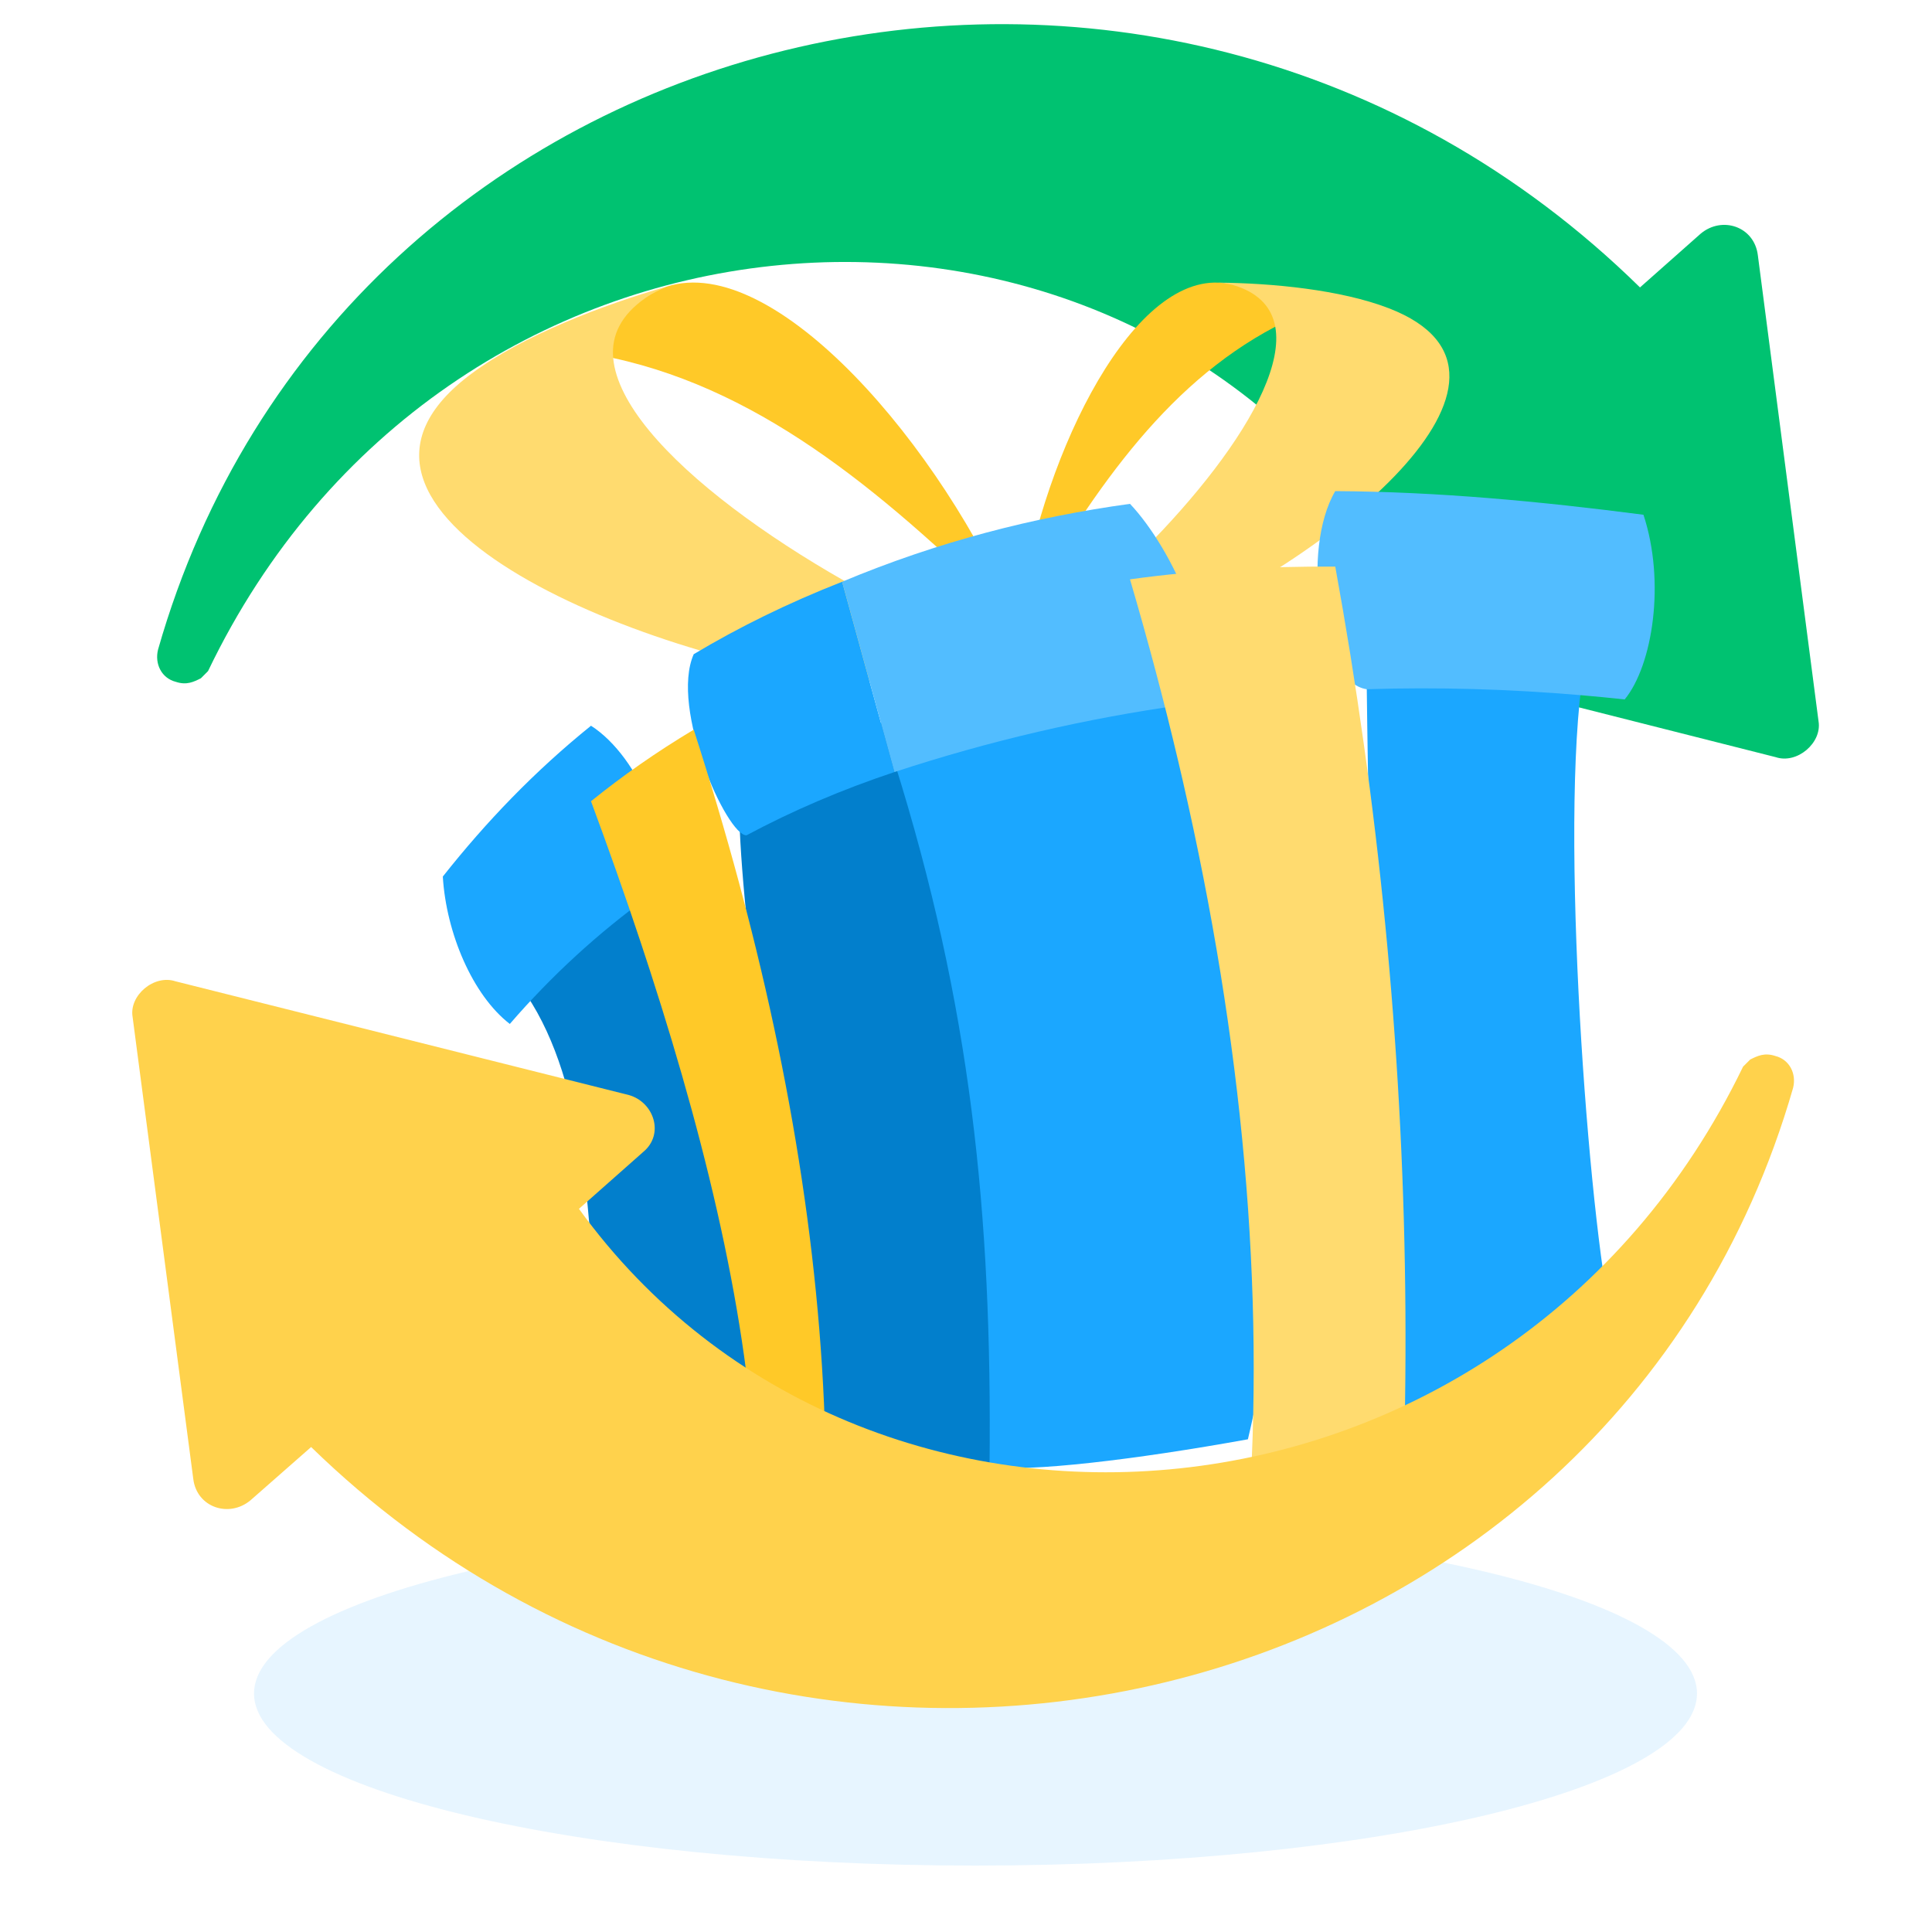 <?xml version="1.0" encoding="UTF-8"?> <svg xmlns="http://www.w3.org/2000/svg" width="320" height="320" viewBox="0 0 320 320" fill="none"><path d="M161.575 309C227.573 309 281.075 296.24 281.075 280.5C281.075 264.76 227.573 252 161.575 252C95.577 252 42.075 264.76 42.075 280.5C42.075 296.24 95.577 309 161.575 309Z" fill="#C4E7FF" fill-opacity="0.4"></path><g filter="url(#filter0_ii_173_235)"><path d="M281.69 37.699L271.635 46.607C191.196 -32.381 56.342 0.877 26.178 106.591C25.586 108.966 26.769 111.342 29.135 111.936C30.909 112.53 32.092 111.936 33.275 111.342C33.867 110.748 33.867 110.748 34.458 110.154C73.495 28.791 179.958 20.476 227.275 86.398L216.629 95.901C213.08 98.87 214.854 104.215 218.995 105.403L294.111 124.408C297.659 125.596 301.8 122.032 301.208 118.469L291.153 41.262C290.562 36.511 285.239 34.729 281.69 37.699Z" fill="#00C271"></path></g><g filter="url(#filter1_d_173_235)"><g filter="url(#filter2_ii_173_235)"><path d="M168.337 96.586C147.474 76.089 127.026 58.345 101.564 52.797C93.23 51.561 98.865 45.471 110.393 40.977C128.377 35.178 156.057 67.524 168.337 96.586Z" fill="#FFC928"></path></g><g filter="url(#filter3_ii_173_235)"><path d="M159.904 99.694L142.395 106.796C104.91 102.357 47.443 78.144 78.124 55.366C86.628 49.049 99.85 43.998 110.393 40.977C109.237 41.52 108.082 42.038 106.944 42.827C102.912 45.627 101.223 48.991 101.564 52.797C102.896 67.717 133.562 88.428 159.904 99.694Z" fill="#FFDB6F"></path></g><g filter="url(#filter4_ii_173_235)"><path d="M168.681 96.114C180.502 75.652 192.593 57.423 211.222 47.608C217.444 44.847 210.135 40.873 201.796 40.309C186.542 39.676 171.971 70.835 168.681 96.114Z" fill="#FFC928"></path></g><g filter="url(#filter5_ii_173_235)"><path d="M175.918 96.714L191.084 98.465C219.312 86.92 258.832 55.664 230.027 44.55C222.042 41.467 210.657 40.387 201.796 40.31C202.824 40.398 203.903 40.564 204.96 40.933C208.703 42.242 210.665 44.572 211.221 47.609C213.404 59.513 193.997 82.257 175.918 96.714Z" fill="#FFDB6F"></path></g><g filter="url(#filter6_i_173_235)"><path d="M125.222 240.679C114.934 237.329 105.93 233.581 98.646 229.31C97.909 211.26 97.156 187.272 87.224 172.48C89.16 164.375 96.024 156.261 106.073 149.438C110.878 151.826 131.709 216.24 125.222 240.679Z" fill="#027FCC"></path></g><g filter="url(#filter7_i_173_235)"><path d="M163.898 250.617C154.334 248.619 145.23 246.478 136.772 244.139C127.598 195.059 122.395 157.35 122.395 139.656C130.056 135.468 138.219 131.362 146.143 127.215C163.603 138.164 172.555 215.197 163.898 250.617Z" fill="#027FCC"></path></g><g filter="url(#filter8_i_173_235)"><path d="M232.344 240.679C227.969 200.507 226.84 160.335 226.36 120.158C233.54 116.266 246.716 113.183 261.937 121.153C258.361 149.438 263.648 214.489 267.325 227.979C263.508 231.97 249.237 236.619 232.344 240.679Z" fill="#1BA7FF"></path></g><g filter="url(#filter9_i_173_235)"><path d="M206.693 246.047C187.864 249.458 170.4 251.493 163.898 250.618C164.35 208.508 160.746 174.063 148.144 133.878C151.178 130.549 168.24 113.418 195.18 119.698C211.1 160.351 216.736 203.855 206.693 246.047Z" fill="#1BA7FF"></path></g><path d="M107.672 154.309C99.014 160.548 91.28 167.683 84.441 175.599C78.27 170.837 73.906 160.542 73.344 151.185C80.528 142.102 88.564 133.726 97.889 126.204C105.942 131.358 112.407 146.45 107.672 154.309Z" fill="#1BA7FF"></path><path d="M148.145 133.878C139.439 136.779 131.269 140.273 123.636 144.358C120.399 144.394 110.928 123.358 114.902 114.355C122.337 109.903 130.487 105.892 139.485 102.357C149.674 139.447 147.951 133.135 148.145 133.878Z" fill="#1BA7FF"></path><path d="M195.892 122.751C179.908 124.996 163.99 128.662 148.145 133.877L148.1 133.713L146.308 127.194L139.485 102.357C155.383 95.698 171.252 91.642 187.162 89.451C194.084 96.735 203.356 115.575 195.892 122.751Z" fill="#52BDFF"></path><path d="M272.208 91.259C275.874 102.357 273.749 116.173 269.101 121.847C266.713 121.588 264.325 121.358 261.937 121.153C250.043 120.133 238.18 119.78 226.36 120.158C218.505 118.973 215.442 97.03 221.16 87.343C238.057 87.437 255.048 89.031 272.208 91.259Z" fill="#52BDFF"></path><g filter="url(#filter10_ii_173_235)"><path d="M136.771 244.14C132.768 243.034 128.913 241.88 125.222 240.68C124.506 214.876 117.733 185.374 107.672 154.31C107.15 152.69 106.615 151.067 106.073 149.439C103.525 141.77 100.783 134.018 97.89 126.205C103.126 121.975 108.773 118.018 114.902 114.355C117.639 122.847 120.138 131.281 122.394 139.657C122.817 141.227 123.228 142.793 123.635 144.359C132.522 178.703 137.199 212.036 136.771 244.14Z" fill="#FFC928"></path></g><g filter="url(#filter11_ii_173_235)"><path d="M232.344 240.679C224.115 242.66 215.263 244.497 206.693 246.047C209.632 207.132 205.777 165.813 195.892 122.752C195.661 121.736 195.423 120.717 195.181 119.698C192.83 109.706 190.15 99.62 187.162 89.452C198.469 87.894 209.796 87.277 221.161 87.343C222.936 97.101 224.506 106.854 225.871 116.611C226.04 117.795 226.204 118.975 226.36 120.158C231.794 160.335 233.787 200.507 232.344 240.679Z" fill="#FFDB6F"></path></g></g><g filter="url(#filter12_i_173_235)"><path d="M41.478 252.08L51.533 243.247C131.972 321.566 266.826 288.59 296.991 183.772C297.582 181.416 296.399 179.061 294.033 178.472C292.259 177.883 291.076 178.472 289.893 179.061C289.302 179.65 289.302 179.65 288.71 180.239C249.674 260.913 143.21 269.157 95.893 203.793L106.539 194.371C110.088 191.427 108.314 186.127 104.174 184.95L29.058 166.106C25.509 164.928 21.369 168.461 21.96 171.995L32.015 248.547C32.606 253.258 37.93 255.024 41.478 252.08Z" fill="#FFD24C"></path></g><defs><filter id="filter0_ii_173_235" x="26.027" y="2" width="275.238" height="124.641" filterUnits="userSpaceOnUse" color-interpolation-filters="sRGB"><feFlood flood-opacity="0" result="BackgroundImageFix"></feFlood><feBlend mode="normal" in="SourceGraphic" in2="BackgroundImageFix" result="shape"></feBlend><feColorMatrix in="SourceAlpha" type="matrix" values="0 0 0 0 0 0 0 0 0 0 0 0 0 0 0 0 0 0 127 0" result="hardAlpha"></feColorMatrix><feOffset dy="2"></feOffset><feGaussianBlur stdDeviation="2.5"></feGaussianBlur><feComposite in2="hardAlpha" operator="arithmetic" k2="-1" k3="1"></feComposite><feColorMatrix type="matrix" values="0 0 0 0 1 0 0 0 0 1 0 0 0 0 1 0 0 0 0.23 0"></feColorMatrix><feBlend mode="normal" in2="shape" result="effect1_innerShadow_173_235"></feBlend><feColorMatrix in="SourceAlpha" type="matrix" values="0 0 0 0 0 0 0 0 0 0 0 0 0 0 0 0 0 0 127 0" result="hardAlpha"></feColorMatrix><feOffset dy="-1"></feOffset><feGaussianBlur stdDeviation="1.5"></feGaussianBlur><feComposite in2="hardAlpha" operator="arithmetic" k2="-1" k3="1"></feComposite><feColorMatrix type="matrix" values="0 0 0 0 0 0 0 0 0 0 0 0 0 0 0 0 0 0 0.15 0"></feColorMatrix><feBlend mode="normal" in2="effect1_innerShadow_173_235" result="effect2_innerShadow_173_235"></feBlend></filter><filter id="filter1_d_173_235" x="59.428" y="24.296" width="224.642" height="230.525" filterUnits="userSpaceOnUse" color-interpolation-filters="sRGB"><feFlood flood-opacity="0" result="BackgroundImageFix"></feFlood><feColorMatrix in="SourceAlpha" type="matrix" values="0 0 0 0 0 0 0 0 0 0 0 0 0 0 0 0 0 0 127 0" result="hardAlpha"></feColorMatrix><feOffset dy="-6"></feOffset><feGaussianBlur stdDeviation="5"></feGaussianBlur><feComposite in2="hardAlpha" operator="out"></feComposite><feColorMatrix type="matrix" values="0 0 0 0 0 0 0 0 0 0 0 0 0 0 0 0 0 0 0.05 0"></feColorMatrix><feBlend mode="normal" in2="BackgroundImageFix" result="effect1_dropShadow_173_235"></feBlend><feBlend mode="normal" in="SourceGraphic" in2="effect1_dropShadow_173_235" result="shape"></feBlend></filter><filter id="filter2_ii_173_235" x="97.587" y="38.51" width="70.751" height="65.222" filterUnits="userSpaceOnUse" color-interpolation-filters="sRGB"><feFlood flood-opacity="0" result="BackgroundImageFix"></feFlood><feBlend mode="normal" in="SourceGraphic" in2="BackgroundImageFix" result="shape"></feBlend><feColorMatrix in="SourceAlpha" type="matrix" values="0 0 0 0 0 0 0 0 0 0 0 0 0 0 0 0 0 0 127 0" result="hardAlpha"></feColorMatrix><feOffset dy="14.29"></feOffset><feGaussianBlur stdDeviation="3.573"></feGaussianBlur><feComposite in2="hardAlpha" operator="arithmetic" k2="-1" k3="1"></feComposite><feColorMatrix type="matrix" values="0 0 0 0 1 0 0 0 0 1 0 0 0 0 1 0 0 0 0.15 0"></feColorMatrix><feBlend mode="normal" in2="shape" result="effect1_innerShadow_173_235"></feBlend><feColorMatrix in="SourceAlpha" type="matrix" values="0 0 0 0 0 0 0 0 0 0 0 0 0 0 0 0 0 0 127 0" result="hardAlpha"></feColorMatrix><feOffset dy="-1.786"></feOffset><feGaussianBlur stdDeviation="2.679"></feGaussianBlur><feComposite in2="hardAlpha" operator="arithmetic" k2="-1" k3="1"></feComposite><feColorMatrix type="matrix" values="0 0 0 0 0.815 0 0 0 0 0.621 0 0 0 0 0.087 0 0 0 0.7 0"></feColorMatrix><feBlend mode="normal" in2="effect1_innerShadow_173_235" result="effect2_innerShadow_173_235"></feBlend></filter><filter id="filter3_ii_173_235" x="69.427" y="39.19" width="90.476" height="74.751" filterUnits="userSpaceOnUse" color-interpolation-filters="sRGB"><feFlood flood-opacity="0" result="BackgroundImageFix"></feFlood><feBlend mode="normal" in="SourceGraphic" in2="BackgroundImageFix" result="shape"></feBlend><feColorMatrix in="SourceAlpha" type="matrix" values="0 0 0 0 0 0 0 0 0 0 0 0 0 0 0 0 0 0 127 0" result="hardAlpha"></feColorMatrix><feOffset dy="14.29"></feOffset><feGaussianBlur stdDeviation="3.573"></feGaussianBlur><feComposite in2="hardAlpha" operator="arithmetic" k2="-1" k3="1"></feComposite><feColorMatrix type="matrix" values="0 0 0 0 1 0 0 0 0 1 0 0 0 0 1 0 0 0 0.15 0"></feColorMatrix><feBlend mode="normal" in2="shape" result="effect1_innerShadow_173_235"></feBlend><feColorMatrix in="SourceAlpha" type="matrix" values="0 0 0 0 0 0 0 0 0 0 0 0 0 0 0 0 0 0 127 0" result="hardAlpha"></feColorMatrix><feOffset dy="-1.786"></feOffset><feGaussianBlur stdDeviation="2.679"></feGaussianBlur><feComposite in2="hardAlpha" operator="arithmetic" k2="-1" k3="1"></feComposite><feColorMatrix type="matrix" values="0 0 0 0 0.815 0 0 0 0 0.621 0 0 0 0 0.087 0 0 0 0.7 0"></feColorMatrix><feBlend mode="normal" in2="effect1_innerShadow_173_235" result="effect2_innerShadow_173_235"></feBlend></filter><filter id="filter4_ii_173_235" x="168.681" y="38.514" width="44.87" height="64.745" filterUnits="userSpaceOnUse" color-interpolation-filters="sRGB"><feFlood flood-opacity="0" result="BackgroundImageFix"></feFlood><feBlend mode="normal" in="SourceGraphic" in2="BackgroundImageFix" result="shape"></feBlend><feColorMatrix in="SourceAlpha" type="matrix" values="0 0 0 0 0 0 0 0 0 0 0 0 0 0 0 0 0 0 127 0" result="hardAlpha"></feColorMatrix><feOffset dy="14.29"></feOffset><feGaussianBlur stdDeviation="3.573"></feGaussianBlur><feComposite in2="hardAlpha" operator="arithmetic" k2="-1" k3="1"></feComposite><feColorMatrix type="matrix" values="0 0 0 0 1 0 0 0 0 1 0 0 0 0 1 0 0 0 0.15 0"></feColorMatrix><feBlend mode="normal" in2="shape" result="effect1_innerShadow_173_235"></feBlend><feColorMatrix in="SourceAlpha" type="matrix" values="0 0 0 0 0 0 0 0 0 0 0 0 0 0 0 0 0 0 127 0" result="hardAlpha"></feColorMatrix><feOffset dy="-1.786"></feOffset><feGaussianBlur stdDeviation="2.679"></feGaussianBlur><feComposite in2="hardAlpha" operator="arithmetic" k2="-1" k3="1"></feComposite><feColorMatrix type="matrix" values="0 0 0 0 0.815 0 0 0 0 0.621 0 0 0 0 0.087 0 0 0 0.7 0"></feColorMatrix><feBlend mode="normal" in2="effect1_innerShadow_173_235" result="effect2_innerShadow_173_235"></feBlend></filter><filter id="filter5_ii_173_235" x="175.918" y="38.524" width="64.148" height="67.086" filterUnits="userSpaceOnUse" color-interpolation-filters="sRGB"><feFlood flood-opacity="0" result="BackgroundImageFix"></feFlood><feBlend mode="normal" in="SourceGraphic" in2="BackgroundImageFix" result="shape"></feBlend><feColorMatrix in="SourceAlpha" type="matrix" values="0 0 0 0 0 0 0 0 0 0 0 0 0 0 0 0 0 0 127 0" result="hardAlpha"></feColorMatrix><feOffset dy="14.29"></feOffset><feGaussianBlur stdDeviation="3.573"></feGaussianBlur><feComposite in2="hardAlpha" operator="arithmetic" k2="-1" k3="1"></feComposite><feColorMatrix type="matrix" values="0 0 0 0 1 0 0 0 0 1 0 0 0 0 1 0 0 0 0.15 0"></feColorMatrix><feBlend mode="normal" in2="shape" result="effect1_innerShadow_173_235"></feBlend><feColorMatrix in="SourceAlpha" type="matrix" values="0 0 0 0 0 0 0 0 0 0 0 0 0 0 0 0 0 0 127 0" result="hardAlpha"></feColorMatrix><feOffset dy="-1.786"></feOffset><feGaussianBlur stdDeviation="2.679"></feGaussianBlur><feComposite in2="hardAlpha" operator="arithmetic" k2="-1" k3="1"></feComposite><feColorMatrix type="matrix" values="0 0 0 0 0.815 0 0 0 0 0.621 0 0 0 0 0.087 0 0 0 0.7 0"></feColorMatrix><feBlend mode="normal" in2="effect1_innerShadow_173_235" result="effect2_innerShadow_173_235"></feBlend></filter><filter id="filter6_i_173_235" x="87.224" y="147.783" width="39.239" height="92.896" filterUnits="userSpaceOnUse" color-interpolation-filters="sRGB"><feFlood flood-opacity="0" result="BackgroundImageFix"></feFlood><feBlend mode="normal" in="SourceGraphic" in2="BackgroundImageFix" result="shape"></feBlend><feColorMatrix in="SourceAlpha" type="matrix" values="0 0 0 0 0 0 0 0 0 0 0 0 0 0 0 0 0 0 127 0" result="hardAlpha"></feColorMatrix><feOffset dy="-1.656"></feOffset><feGaussianBlur stdDeviation="4.967"></feGaussianBlur><feComposite in2="hardAlpha" operator="arithmetic" k2="-1" k3="1"></feComposite><feColorMatrix type="matrix" values="0 0 0 0 0 0 0 0 0 0 0 0 0 0 0 0 0 0 0.25 0"></feColorMatrix><feBlend mode="normal" in2="shape" result="effect1_innerShadow_173_235"></feBlend></filter><filter id="filter7_i_173_235" x="122.395" y="125.559" width="44.846" height="125.058" filterUnits="userSpaceOnUse" color-interpolation-filters="sRGB"><feFlood flood-opacity="0" result="BackgroundImageFix"></feFlood><feBlend mode="normal" in="SourceGraphic" in2="BackgroundImageFix" result="shape"></feBlend><feColorMatrix in="SourceAlpha" type="matrix" values="0 0 0 0 0 0 0 0 0 0 0 0 0 0 0 0 0 0 127 0" result="hardAlpha"></feColorMatrix><feOffset dy="-1.656"></feOffset><feGaussianBlur stdDeviation="4.967"></feGaussianBlur><feComposite in2="hardAlpha" operator="arithmetic" k2="-1" k3="1"></feComposite><feColorMatrix type="matrix" values="0 0 0 0 0 0 0 0 0 0 0 0 0 0 0 0 0 0 0.25 0"></feColorMatrix><feBlend mode="normal" in2="shape" result="effect1_innerShadow_173_235"></feBlend></filter><filter id="filter8_i_173_235" x="226.36" y="114.518" width="40.966" height="126.162" filterUnits="userSpaceOnUse" color-interpolation-filters="sRGB"><feFlood flood-opacity="0" result="BackgroundImageFix"></feFlood><feBlend mode="normal" in="SourceGraphic" in2="BackgroundImageFix" result="shape"></feBlend><feColorMatrix in="SourceAlpha" type="matrix" values="0 0 0 0 0 0 0 0 0 0 0 0 0 0 0 0 0 0 127 0" result="hardAlpha"></feColorMatrix><feOffset dy="-1.656"></feOffset><feGaussianBlur stdDeviation="4.967"></feGaussianBlur><feComposite in2="hardAlpha" operator="arithmetic" k2="-1" k3="1"></feComposite><feColorMatrix type="matrix" values="0 0 0 0 0 0 0 0 0 0 0 0 0 0 0 0 0 0 0.25 0"></feColorMatrix><feBlend mode="normal" in2="shape" result="effect1_innerShadow_173_235"></feBlend></filter><filter id="filter9_i_173_235" x="148.144" y="116.67" width="63.567" height="134.15" filterUnits="userSpaceOnUse" color-interpolation-filters="sRGB"><feFlood flood-opacity="0" result="BackgroundImageFix"></feFlood><feBlend mode="normal" in="SourceGraphic" in2="BackgroundImageFix" result="shape"></feBlend><feColorMatrix in="SourceAlpha" type="matrix" values="0 0 0 0 0 0 0 0 0 0 0 0 0 0 0 0 0 0 127 0" result="hardAlpha"></feColorMatrix><feOffset dy="-1.656"></feOffset><feGaussianBlur stdDeviation="4.967"></feGaussianBlur><feComposite in2="hardAlpha" operator="arithmetic" k2="-1" k3="1"></feComposite><feColorMatrix type="matrix" values="0 0 0 0 0 0 0 0 0 0 0 0 0 0 0 0 0 0 0.25 0"></feColorMatrix><feBlend mode="normal" in2="shape" result="effect1_innerShadow_173_235"></feBlend></filter><filter id="filter10_ii_173_235" x="97.89" y="112.569" width="38.909" height="138.716" filterUnits="userSpaceOnUse" color-interpolation-filters="sRGB"><feFlood flood-opacity="0" result="BackgroundImageFix"></feFlood><feBlend mode="normal" in="SourceGraphic" in2="BackgroundImageFix" result="shape"></feBlend><feColorMatrix in="SourceAlpha" type="matrix" values="0 0 0 0 0 0 0 0 0 0 0 0 0 0 0 0 0 0 127 0" result="hardAlpha"></feColorMatrix><feOffset dy="14.29"></feOffset><feGaussianBlur stdDeviation="3.573"></feGaussianBlur><feComposite in2="hardAlpha" operator="arithmetic" k2="-1" k3="1"></feComposite><feColorMatrix type="matrix" values="0 0 0 0 1 0 0 0 0 1 0 0 0 0 1 0 0 0 0.15 0"></feColorMatrix><feBlend mode="normal" in2="shape" result="effect1_innerShadow_173_235"></feBlend><feColorMatrix in="SourceAlpha" type="matrix" values="0 0 0 0 0 0 0 0 0 0 0 0 0 0 0 0 0 0 127 0" result="hardAlpha"></feColorMatrix><feOffset dy="-1.786"></feOffset><feGaussianBlur stdDeviation="2.679"></feGaussianBlur><feComposite in2="hardAlpha" operator="arithmetic" k2="-1" k3="1"></feComposite><feColorMatrix type="matrix" values="0 0 0 0 0.815 0 0 0 0 0.621 0 0 0 0 0.087 0 0 0 0.7 0"></feColorMatrix><feBlend mode="normal" in2="effect1_innerShadow_173_235" result="effect2_innerShadow_173_235"></feBlend></filter><filter id="filter11_ii_173_235" x="187.162" y="85.552" width="45.637" height="167.64" filterUnits="userSpaceOnUse" color-interpolation-filters="sRGB"><feFlood flood-opacity="0" result="BackgroundImageFix"></feFlood><feBlend mode="normal" in="SourceGraphic" in2="BackgroundImageFix" result="shape"></feBlend><feColorMatrix in="SourceAlpha" type="matrix" values="0 0 0 0 0 0 0 0 0 0 0 0 0 0 0 0 0 0 127 0" result="hardAlpha"></feColorMatrix><feOffset dy="14.29"></feOffset><feGaussianBlur stdDeviation="3.573"></feGaussianBlur><feComposite in2="hardAlpha" operator="arithmetic" k2="-1" k3="1"></feComposite><feColorMatrix type="matrix" values="0 0 0 0 1 0 0 0 0 1 0 0 0 0 1 0 0 0 0.15 0"></feColorMatrix><feBlend mode="normal" in2="shape" result="effect1_innerShadow_173_235"></feBlend><feColorMatrix in="SourceAlpha" type="matrix" values="0 0 0 0 0 0 0 0 0 0 0 0 0 0 0 0 0 0 127 0" result="hardAlpha"></feColorMatrix><feOffset dy="-1.786"></feOffset><feGaussianBlur stdDeviation="2.679"></feGaussianBlur><feComposite in2="hardAlpha" operator="arithmetic" k2="-1" k3="1"></feComposite><feColorMatrix type="matrix" values="0 0 0 0 0.815 0 0 0 0 0.621 0 0 0 0 0.087 0 0 0 0.7 0"></feColorMatrix><feBlend mode="normal" in2="effect1_innerShadow_173_235" result="effect2_innerShadow_173_235"></feBlend></filter><filter id="filter12_i_173_235" x="21.903" y="162.302" width="275.238" height="124.182" filterUnits="userSpaceOnUse" color-interpolation-filters="sRGB"><feFlood flood-opacity="0" result="BackgroundImageFix"></feFlood><feBlend mode="normal" in="SourceGraphic" in2="BackgroundImageFix" result="shape"></feBlend><feColorMatrix in="SourceAlpha" type="matrix" values="0 0 0 0 0 0 0 0 0 0 0 0 0 0 0 0 0 0 127 0" result="hardAlpha"></feColorMatrix><feOffset dy="-3.573"></feOffset><feGaussianBlur stdDeviation="5.359"></feGaussianBlur><feComposite in2="hardAlpha" operator="arithmetic" k2="-1" k3="1"></feComposite><feColorMatrix type="matrix" values="0 0 0 0 0 0 0 0 0 0 0 0 0 0 0 0 0 0 0.18 0"></feColorMatrix><feBlend mode="normal" in2="shape" result="effect1_innerShadow_173_235"></feBlend></filter></defs></svg> 